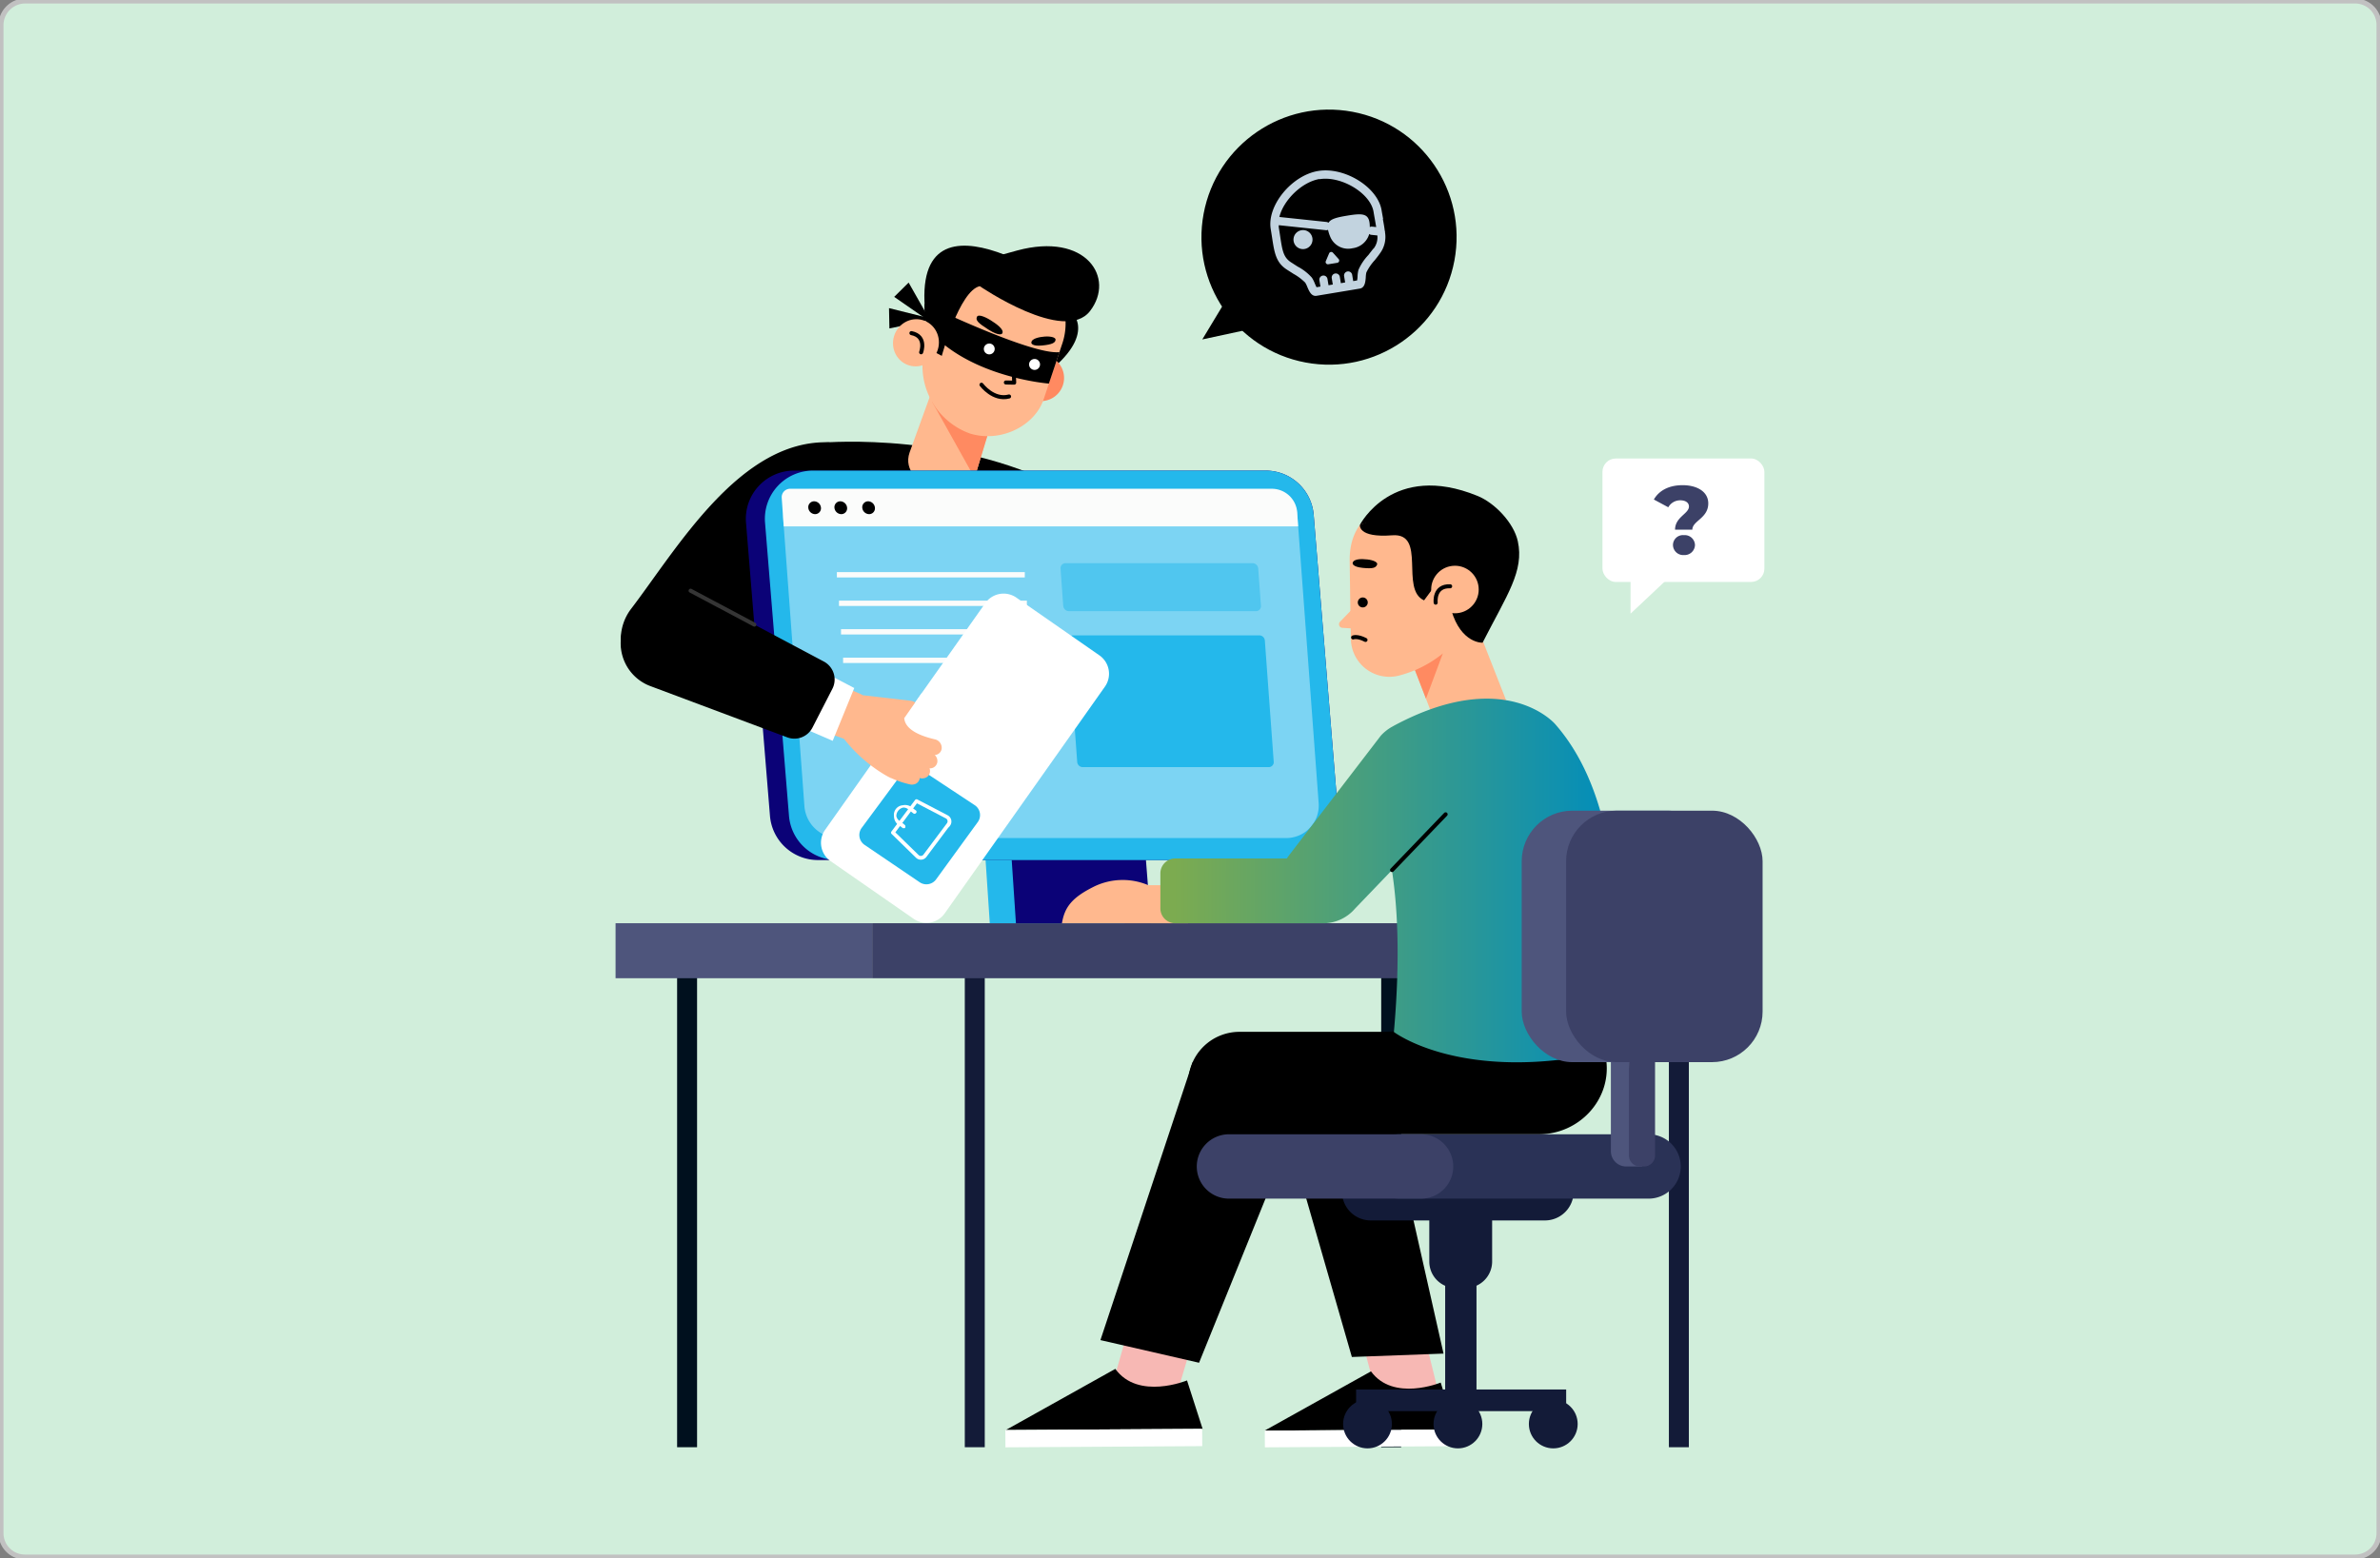 <svg id="Layer_1" data-name="Layer 1" xmlns="http://www.w3.org/2000/svg" xmlns:xlink="http://www.w3.org/1999/xlink" viewBox="0 0 478 313"><rect x="0" y="0" width="478" height="313" fill="#808080" stroke="none"/><defs><style>.cls-1{fill:#0b0277;}.cls-2{fill:#d1eedb;stroke:#c1c1c1;}.cls-17,.cls-18,.cls-2{stroke-miterlimit:10;}.cls-3{fill:#131b38;}.cls-4{fill:#00101e;}.cls-5{fill:#3c4167;}.cls-6{fill:#4e557c;}.cls-7{fill:#ff8a61;}.cls-8{fill:#ffb88e;}.cls-17,.cls-20,.cls-9{fill:none;}.cls-9{stroke:#000;}.cls-20,.cls-9{stroke-linecap:round;stroke-linejoin:round;stroke-width:0.81px;}.cls-10,.cls-18{fill:#fff;}.cls-11{fill:#c2d3df;fill-rule:evenodd;}.cls-12{fill:#24b8eb;}.cls-13{clip-path:url(#clip-path);}.cls-14{fill:#7cd4f3;}.cls-15{fill:#fbfcfb;}.cls-16{fill:#50c6ef;}.cls-17{stroke:#fbfcfb;stroke-width:1.07px;}.cls-18{stroke:#fff;stroke-width:0.47px;}.cls-19{fill:#91dbf5;}.cls-20{stroke:#353535;}.cls-21{fill:#f7b8b4;}.cls-22{fill:url(#linear-gradient);}.cls-23{fill:#2a3256;}</style><clipPath id="clip-path"><path class="cls-1" d="M259,172.78H164.28a9.67,9.67,0,0,1-9.64-8.88L149.83,105a9.68,9.68,0,0,1,9.64-10.46H254.2a9.67,9.67,0,0,1,9.64,8.89l4.81,58.91A9.67,9.67,0,0,1,259,172.78Z"/></clipPath><linearGradient id="linear-gradient" x1="233.09" y1="176.87" x2="324.46" y2="176.87" gradientUnits="userSpaceOnUse"><stop offset="0" stop-color="#7cab50"/><stop offset="0.03" stop-color="#7cab50"/><stop offset="1" stop-color="#008dbc"/></linearGradient></defs><g id="beb3d7f5-2594-40e1-9fcf-2cdf8fd006a9"><path class="cls-2" d="M5,.2H473A4.8,4.8,0,0,1,477.8,5V308a4.8,4.8,0,0,1-4.8,4.8H5A4.8,4.8,0,0,1,.2,308V5A4.87,4.87,0,0,1,5,.2Z"/></g><rect class="cls-3" x="335.18" y="191.82" width="4.01" height="98.91" transform="translate(674.37 482.56) rotate(180)"/><rect class="cls-4" x="277.4" y="191.82" width="4.01" height="98.91" transform="translate(558.81 482.56) rotate(180)"/><rect class="cls-3" x="193.77" y="191.82" width="4.01" height="98.91" transform="translate(391.55 482.56) rotate(180)"/><rect class="cls-4" x="135.99" y="191.82" width="4.01" height="98.91" transform="translate(275.99 482.56) rotate(180)"/><rect class="cls-5" x="175.16" y="185.48" width="177.16" height="11.05" transform="translate(527.48 382) rotate(180)"/><rect class="cls-6" x="123.63" y="185.48" width="51.53" height="11.05" transform="translate(298.79 382) rotate(180)"/><path d="M165.52,88.91s28-2.37,50,10.34l-25.33,22.8-29.5-8.35Z"/><path d="M166.59,88.86s5.78,19.1-17,38.36l-6.93,7.58A10.1,10.1,0,0,1,128,135.93h0a10.1,10.1,0,0,1-1.27-13.59C136,110.2,148.66,88.21,166.59,88.86Z"/><polygon points="187.04 64.8 182.49 56.77 179.59 59.64 187.04 64.8"/><polygon points="187.5 64.13 178.55 61.9 178.63 65.98 187.5 64.13"/><path d="M214.58,62s5.91,4-2.8,11.72l-.15-12.68Z"/><path class="cls-7" d="M204.67,74.39a4.65,4.65,0,1,0,6-2.82A4.69,4.69,0,0,0,204.67,74.39Z"/><path class="cls-8" d="M199.47,83.65,195.74,96c-1.24,4.14-3.82,3.57-7.75,2.33h0c-3.36-1.06-6.56-3.81-5.31-7.42l6.09-16.82Z"/><path class="cls-7" d="M195.74,96l-8.52-15.26c.1-3.69,12.64,1.7,12.64,1.7Z"/><path class="cls-8" d="M194.83,87.1h0c6.26,1.91,13-1.61,14.76-6.84l3.68-11a12.69,12.69,0,0,0-7.22-16.06h0c-6.41-2.45-14.76.5-17.26,7.13L186,69A14.41,14.41,0,0,0,194.83,87.1Z"/><path d="M189.15,71.49s3.53-13.07,7.63-14c0,0,17,11.66,22.14,5s-.78-15.9-14.62-12.17c-10.44,2.81-13.39,4.22-13.39,4.22L186.17,64l0,5.93Z"/><path d="M215.53,58.77s-35-25.38-29.24,7.2l1.29-.06,6.61-11.23Z"/><path d="M185.69,61s21.45,10.37,27.09,9.74l-2.12,6.32S194.53,75.84,186.29,66A15,15,0,0,1,185.69,61Z"/><polyline class="cls-9" points="203.6 74.23 203.69 76.87 202.02 76.84"/><path d="M199.42,64.64s2.55,1.55,1.82,2.41c0,0-.51.57-2.7-.82s-2.62-1.91-2.33-2.58S198.29,63.84,199.42,64.64Z"/><path d="M209.43,67.66s-2.38.19-2.29,1.24c0,0,.08.71,2.15.51s2.67-.57,2.71-1.16S210.54,67.49,209.43,67.66Z"/><path class="cls-10" d="M206.73,72.89a1.1,1.1,0,1,0,1.4-.72A1.11,1.11,0,0,0,206.73,72.89Z"/><path class="cls-10" d="M197.64,69.79a1.09,1.09,0,1,0,1.4-.72A1.11,1.11,0,0,0,197.64,69.79Z"/><path class="cls-9" d="M197.12,77.29s2.39,3.21,5.54,2.36"/><ellipse class="cls-8" cx="183.97" cy="68.88" rx="4.75" ry="4.6" transform="translate(64.74 224.99) rotate(-73.16)"/><path class="cls-9" d="M185,70.77s1.22-3.22-1.95-3.85"/><circle cx="266.94" cy="47.65" r="25.62" transform="translate(170.98 301.26) rotate(-79.4)"/><polygon points="246.12 60.48 241.47 68.19 254.32 65.42 246.12 60.48"/><path class="cls-11" d="M277.78,43.94c-.09-.52-.2-1.09-.3-1.7-.77-4.64-7.45-8.77-12.75-7.89S254.44,41.3,255.21,46c.1.61.19,1.18.27,1.7.46,3,.76,5,2.88,6.4.51.34,1,.63,1.4.9a10.55,10.55,0,0,1,2.38,1.78,5.54,5.54,0,0,1,.44.91c.37.85.82,1.91,1.86,1.73l8.66-1.44c1-.17,1.13-1.32,1.2-2.24a5.26,5.26,0,0,1,.12-1,10.16,10.16,0,0,1,1.68-2.46c.31-.39.66-.82,1-1.31a5.53,5.53,0,0,0,1.07-4.28s0,0,0,0a.8.8,0,0,0-.06-.38c-.08-.7-.22-1.45-.37-2.28ZM265,36c4.35-.73,10.24,2.81,10.86,6.53.1.62.21,1.19.3,1.72s.17,1,.24,1.36l-.82-.08a.75.75,0,0,0-.47.09c0-2.73-1.17-2.86-4.59-2.29-2.06.34-3.26.66-3.7,1.42a.93.93,0,0,0-.41-.16l-9.46-1c.82-3.35,4.45-7,8.05-7.63Zm10.83,13.94c-.37.48-.71.9-1,1.29a10.11,10.11,0,0,0-2,3,6.27,6.27,0,0,0-.18,1.32c0,.25-.05.59-.09.79l-.78.13-.21-1.26a.82.82,0,1,0-1.62.27l.21,1.26-.86.15-.21-1.27a.82.82,0,0,0-1.62.27l.21,1.27-.86.14-.21-1.26a.82.82,0,1,0-1.62.27l.21,1.26-.78.13c-.11-.18-.24-.5-.34-.72a6.4,6.4,0,0,0-.6-1.2,10,10,0,0,0-2.85-2.22l-1.38-.89c-1.5-1-1.71-2.34-2.15-5.27-.08-.54-.17-1.11-.27-1.73a3.13,3.13,0,0,1,0-.43l9.45,1a.55.55,0,0,0,.22,0,.81.81,0,0,0,.22-.07,7.57,7.57,0,0,0,.4,1.28,3.89,3.89,0,0,0,4.52,2.42A4,4,0,0,0,275,47a.76.76,0,0,0,.44.18l1.19.12a3.67,3.67,0,0,1-.77,2.66Z"/><path class="cls-11" d="M261.39,46.25a1.91,1.91,0,1,0,2.19,1.57,1.9,1.9,0,0,0-2.19-1.57"/><path class="cls-11" d="M266.94,50.9l-.66,1.55a.46.46,0,0,0,.5.64l1.79-.29a.46.46,0,0,0,.27-.77l-1.13-1.26A.46.46,0,0,0,266.94,50.9Z"/><polygon class="cls-12" points="197.28 162.86 198.79 185.48 225.89 185.48 224.12 162.86 197.28 162.86"/><polygon class="cls-1" points="202.53 162.86 204.04 185.48 231.14 185.48 229.38 162.86 202.53 162.86"/><path class="cls-1" d="M259,172.78H164.28a9.67,9.67,0,0,1-9.64-8.88L149.83,105a9.68,9.68,0,0,1,9.64-10.46H254.2a9.67,9.67,0,0,1,9.64,8.89l4.81,58.91A9.67,9.67,0,0,1,259,172.78Z"/><g class="cls-13"><path class="cls-12" d="M262.83,172.78H168.1a9.67,9.67,0,0,1-9.64-8.88L153.65,105a9.68,9.68,0,0,1,9.64-10.46H258a9.68,9.68,0,0,1,9.64,8.89l4.8,58.91A9.66,9.66,0,0,1,262.83,172.78Z"/></g><path class="cls-14" d="M258.33,168.36H168.46a6.93,6.93,0,0,1-6.9-6.4l-4.26-57.7a5.61,5.61,0,0,1,5.6-6h92.21a5.45,5.45,0,0,1,5.43,5l4.3,58.08A6.53,6.53,0,0,1,258.33,168.36Z"/><path class="cls-15" d="M260.72,105.75H157.4L157,100a1.69,1.69,0,0,1,1.69-1.81h96.74a5.11,5.11,0,0,1,5.1,4.75Z"/><path d="M164.88,102a1.18,1.18,0,0,1-1.18,1.29,1.4,1.4,0,0,1-1.36-1.29,1.17,1.17,0,0,1,1.17-1.29A1.4,1.4,0,0,1,164.88,102Z"/><path d="M170.13,102a1.17,1.17,0,0,1-1.17,1.29,1.41,1.41,0,0,1-1.37-1.29,1.18,1.18,0,0,1,1.18-1.29A1.4,1.4,0,0,1,170.13,102Z"/><path d="M175.72,102a1.17,1.17,0,0,1-1.17,1.29,1.41,1.41,0,0,1-1.37-1.29,1.18,1.18,0,0,1,1.18-1.29A1.4,1.4,0,0,1,175.72,102Z"/><path class="cls-16" d="M252.24,122.78H214.66a1.16,1.16,0,0,1-1.12-1.06L213,114.2a1,1,0,0,1,1-1.06h37.58a1.16,1.16,0,0,1,1.12,1.06l.55,7.52A1,1,0,0,1,252.24,122.78Z"/><path class="cls-12" d="M254.87,154.11H217.45a1.12,1.12,0,0,1-1.1-1l-1.79-24.47a1,1,0,0,1,.95-1h37.42a1.13,1.13,0,0,1,1.1,1l1.79,24.47A1,1,0,0,1,254.87,154.11Z"/><line class="cls-17" x1="168.08" y1="115.47" x2="205.82" y2="115.47"/><line class="cls-17" x1="168.5" y1="121.2" x2="206.24" y2="121.2"/><line class="cls-17" x1="168.91" y1="126.93" x2="206.65" y2="126.93"/><line class="cls-17" x1="169.33" y1="132.66" x2="207.07" y2="132.66"/><path class="cls-10" d="M165.72,166.7l32.17-45.54a4.49,4.49,0,0,1,6.24-1.1l16.68,11.6a4.5,4.5,0,0,1,1.1,6.29l-32.17,45.54a4.49,4.49,0,0,1-6.24,1.1L166.82,173A4.5,4.5,0,0,1,165.72,166.7Z"/><path class="cls-12" d="M181.42,155c-2.1,2.87-6.17,8.36-8.36,11.32a2.4,2.4,0,0,0,.58,3.41l11.07,7.51a2.41,2.41,0,0,0,3.29-.57l8.37-11.51a2.39,2.39,0,0,0-.61-3.41l-11.09-7.33A2.39,2.39,0,0,0,181.42,155Z"/><path class="cls-18" d="M190.59,165.7,185.88,172a1.16,1.16,0,0,1-1.74.15l-4.91-4.79a.14.14,0,0,1,0-.18l4.76-6.35a.13.13,0,0,1,.17,0l6.08,3.18a1.18,1.18,0,0,1,.37,1.74Zm-11.08,1.54,4.82,4.7a.85.85,0,0,0,.69.24.86.86,0,0,0,.64-.36l4.71-6.29a.9.9,0,0,0-.28-1.32l-6-3.13Z"/><path class="cls-18" d="M183.76,163.21a.13.13,0,0,1-.19,0l-1-.79a1.69,1.69,0,1,0-2,2.71l1,.79a.13.13,0,0,1,0,.19.12.12,0,0,1-.19,0l-1.06-.79a2,2,0,0,1,2.36-3.15l1.06.79A.13.13,0,0,1,183.76,163.21Z"/><line class="cls-19" x1="189.87" y1="151.49" x2="206.81" y2="128.29"/><line class="cls-19" x1="193.95" y1="153.67" x2="201.63" y2="142.75"/><line class="cls-19" x1="197.38" y1="156.35" x2="208.5" y2="140.72"/><path class="cls-8" d="M183,140.79a2,2,0,0,1,1.6,1.59,1.68,1.68,0,0,1-1.64,2l-1.35-.13c.08,1.13.89,3.06,6.16,4.28a1.74,1.74,0,0,1,1.35,1.92,1.47,1.47,0,0,1-1.3,1.22h-.09a1.66,1.66,0,0,1,.52,1.47,1.48,1.48,0,0,1-1.3,1.21h-.26a1.58,1.58,0,0,1,.08.78,1.46,1.46,0,0,1-1.29,1.22,1.57,1.57,0,0,1-.57,0l-.2-.05s0,.06,0,.09a1.46,1.46,0,0,1-1.29,1.21,1.57,1.57,0,0,1-.57,0,19.51,19.51,0,0,1-3.85-1.28h0l-.05,0a15.19,15.19,0,0,1-1.45-.79,29.89,29.89,0,0,1-8.22-7.4l4.08-8.45Z"/><polygon class="cls-10" points="185.18 139.16 181.58 144.31 184.22 145.48 185.88 144.72 187.22 141.17 185.18 139.16"/><polygon class="cls-8" points="159.58 133.51 173.36 139.67 170.05 148.62 154.95 143.15 159.58 133.51"/><polygon class="cls-10" points="165.82 135.22 171.57 138.22 167.24 148.83 160.66 145.99 165.82 135.22"/><path d="M138.7,118.67l26.76,14.23a4.09,4.09,0,0,1,1.71,5.49l-4,7.79a4.08,4.08,0,0,1-5.06,1.95l-27.33-10.24A9.18,9.18,0,0,1,125,126.75h0C126.53,121.44,133.62,116.52,138.7,118.67Z"/><line class="cls-20" x1="151.5" y1="125.48" x2="138.7" y2="118.67"/><polygon class="cls-21" points="277.13 282.73 270.37 257.34 283.23 256.86 289.98 284.13 277.58 284.01 277.13 282.73"/><path d="M289.35,277.75s-9.52,3.92-14-2.25L254,287.4l38.26-.24Z"/><rect class="cls-10" x="254.04" y="287.28" width="38.26" height="3.36" transform="translate(-1.77 1.68) rotate(-0.35)"/><polygon points="255.06 215.48 271.51 272.61 289.92 271.93 278.48 221.16 255.06 215.48"/><polygon class="cls-21" points="223.18 278.98 230.5 253.47 242.77 258.58 234.63 285.85 223.06 280.38 223.18 278.98"/><path d="M238.4,277.32S228.58,281.37,224,275l-22,12.29,39.53-.24Z"/><rect class="cls-10" x="201.93" y="287.16" width="39.53" height="3.47" transform="translate(-1.77 1.37) rotate(-0.35)"/><polygon points="239.54 213.38 221.01 269.22 240.82 273.77 262.96 219.06 239.54 213.38"/><path d="M277.78,207.29H248.93a10.29,10.29,0,0,0-10.29,10.29h0a10.29,10.29,0,0,0,10.29,10.29h60.15c8,0,14.45-6.82,13.54-14.73a10.4,10.4,0,0,0-4-7.3Z"/><polygon class="cls-8" points="283.53 132.92 289.21 147.69 303.39 142.98 294.11 119.34 283.53 132.92"/><polygon class="cls-7" points="286.39 140.36 289.8 131.22 284.17 134.6 286.39 140.36"/><path class="cls-8" d="M278.13,102s-7.05,1.49-7.06,10.45c0,0,.07,6.49.24,15.83a7.73,7.73,0,0,0,9.51,7.48,23.15,23.15,0,0,0,9-4.52l3.95-4c9.14-11.14-.39-27.94-14.58-25.41Z"/><path class="cls-8" d="M272.24,121.69l-3.11,3.22a.72.72,0,0,0,.47,1.22l3.24.2Z"/><path d="M274.17,112.36s-2.38-.29-2.51.79c0,0-.08.72,2,.93s2.64,0,2.91-.63S275.3,112.39,274.17,112.36Z"/><path d="M288.28,117.61s8.86-19.28-15.15-12.18c0,0,6.54-12.79,23.63-5.8,3.49,1.43,7.28,5.43,8.08,9.11,1.3,6-2.14,10.71-7.08,20.38,0,0-4.3.21-6.27-6.51C291.05,121.12,288.28,117.61,288.28,117.61Z"/><path d="M273.13,105.43s-.53,2.65,6.48,2.11,1.5,10.86,6.4,13.07l9.77-13.23-5.82-5.9-6.32.09Z"/><path d="M274.66,121.31a1,1,0,1,1-.71-1.25A1,1,0,0,1,274.66,121.31Z"/><path class="cls-9" d="M271.76,128.06s.83-.36,2.49.5"/><circle class="cls-8" cx="290.31" cy="119.32" r="4.75" transform="matrix(1, -0.1, 0.1, 1, -10.03, 28.14)"/><path class="cls-9" d="M288.34,121.07s-.43-3.42,2.91-3.29"/><path class="cls-8" d="M239.25,177.83h-8.62a13.19,13.19,0,0,0-10.7.18c-4.7,2.29-6.11,4.26-6.65,7.47h25.36Z"/><path class="cls-22" d="M312.34,145.47s-10-11.76-32.51.39l-.13.08-.1.05h0a8.84,8.84,0,0,0-2.29,1.82l-18.19,23.72a8.68,8.68,0,0,0-.66.93H236a3,3,0,0,0-2.95,2.95v7.12a3,3,0,0,0,2.95,2.95h30.13v0a8.47,8.47,0,0,0,6-2.93l7.42-7.73c1,6.4,1.79,16.87.4,32.5,0,0,13.48,10.32,42.25,4.09C322.23,211.38,331.47,167.24,312.34,145.47Z"/><line class="cls-9" x1="279.58" y1="174.79" x2="290.34" y2="163.59"/><path class="cls-3" d="M310.3,245.18h-35a5.77,5.77,0,0,1-5.77-5.77h46.52A5.77,5.77,0,0,1,310.3,245.18Z"/><path class="cls-3" d="M287.1,243.21h12.58a0,0,0,0,1,0,0v10.23a5.31,5.31,0,0,1-5.31,5.31h-2a5.31,5.31,0,0,1-5.31-5.31V243.21A0,0,0,0,1,287.1,243.21Z"/><rect class="cls-3" x="290.25" y="254.9" width="6.29" height="27.84"/><rect class="cls-3" x="272.36" y="279.14" width="42.19" height="4.35"/><circle class="cls-3" cx="292.81" cy="286.07" r="4.9"/><circle class="cls-3" cx="311.96" cy="286.07" r="4.9"/><circle class="cls-3" cx="274.65" cy="286.07" r="4.9"/><path class="cls-23" d="M331.1,240.8h-50a6.46,6.46,0,0,1-6.46-6.46h0a6.47,6.47,0,0,1,6.46-6.47h50a6.47,6.47,0,0,1,6.46,6.47h0A6.46,6.46,0,0,1,331.1,240.8Z"/><path class="cls-5" d="M285.41,240.8H246.82a6.46,6.46,0,0,1-6.46-6.46h0a6.47,6.47,0,0,1,6.46-6.47h38.59a6.47,6.47,0,0,1,6.46,6.47h0A6.46,6.46,0,0,1,285.41,240.8Z"/><path class="cls-6" d="M329.79,234.34h-3.2a3.07,3.07,0,0,1-3.06-3.07V213.38h3.64Z"/><path class="cls-5" d="M327.17,213.38h5.23a0,0,0,0,1,0,0v18.75a2.21,2.21,0,0,1-2.21,2.21h-.82a2.21,2.21,0,0,1-2.21-2.21V213.38a0,0,0,0,1,0,0Z"/><rect class="cls-6" x="305.62" y="162.86" width="39.46" height="50.52" rx="10.16"/><rect class="cls-5" x="314.54" y="162.86" width="39.46" height="50.52" rx="10.16"/><rect class="cls-10" x="321.84" y="92.11" width="32.52" height="24.8" rx="2.67"/><polygon class="cls-10" points="327.48 114.84 327.48 123.28 336.46 114.84 327.48 114.84"/><path class="cls-5" d="M339.21,101.75c0-.78-.72-1.24-1.72-1.24a2.73,2.73,0,0,0-2.43,1.4l-2.9-1.56c1-1.73,2.92-2.88,5.78-2.88s5.15,1.28,5.15,3.66c0,3-3.2,3.49-3.2,5.28h-3.47C336.42,103.86,339.21,103.21,339.21,101.75ZM336,109.51a2,2,0,0,1,2.2-2,2.05,2.05,0,0,1,2.22,2,2.09,2.09,0,0,1-2.22,2A2.06,2.06,0,0,1,336,109.51Z"/></svg>